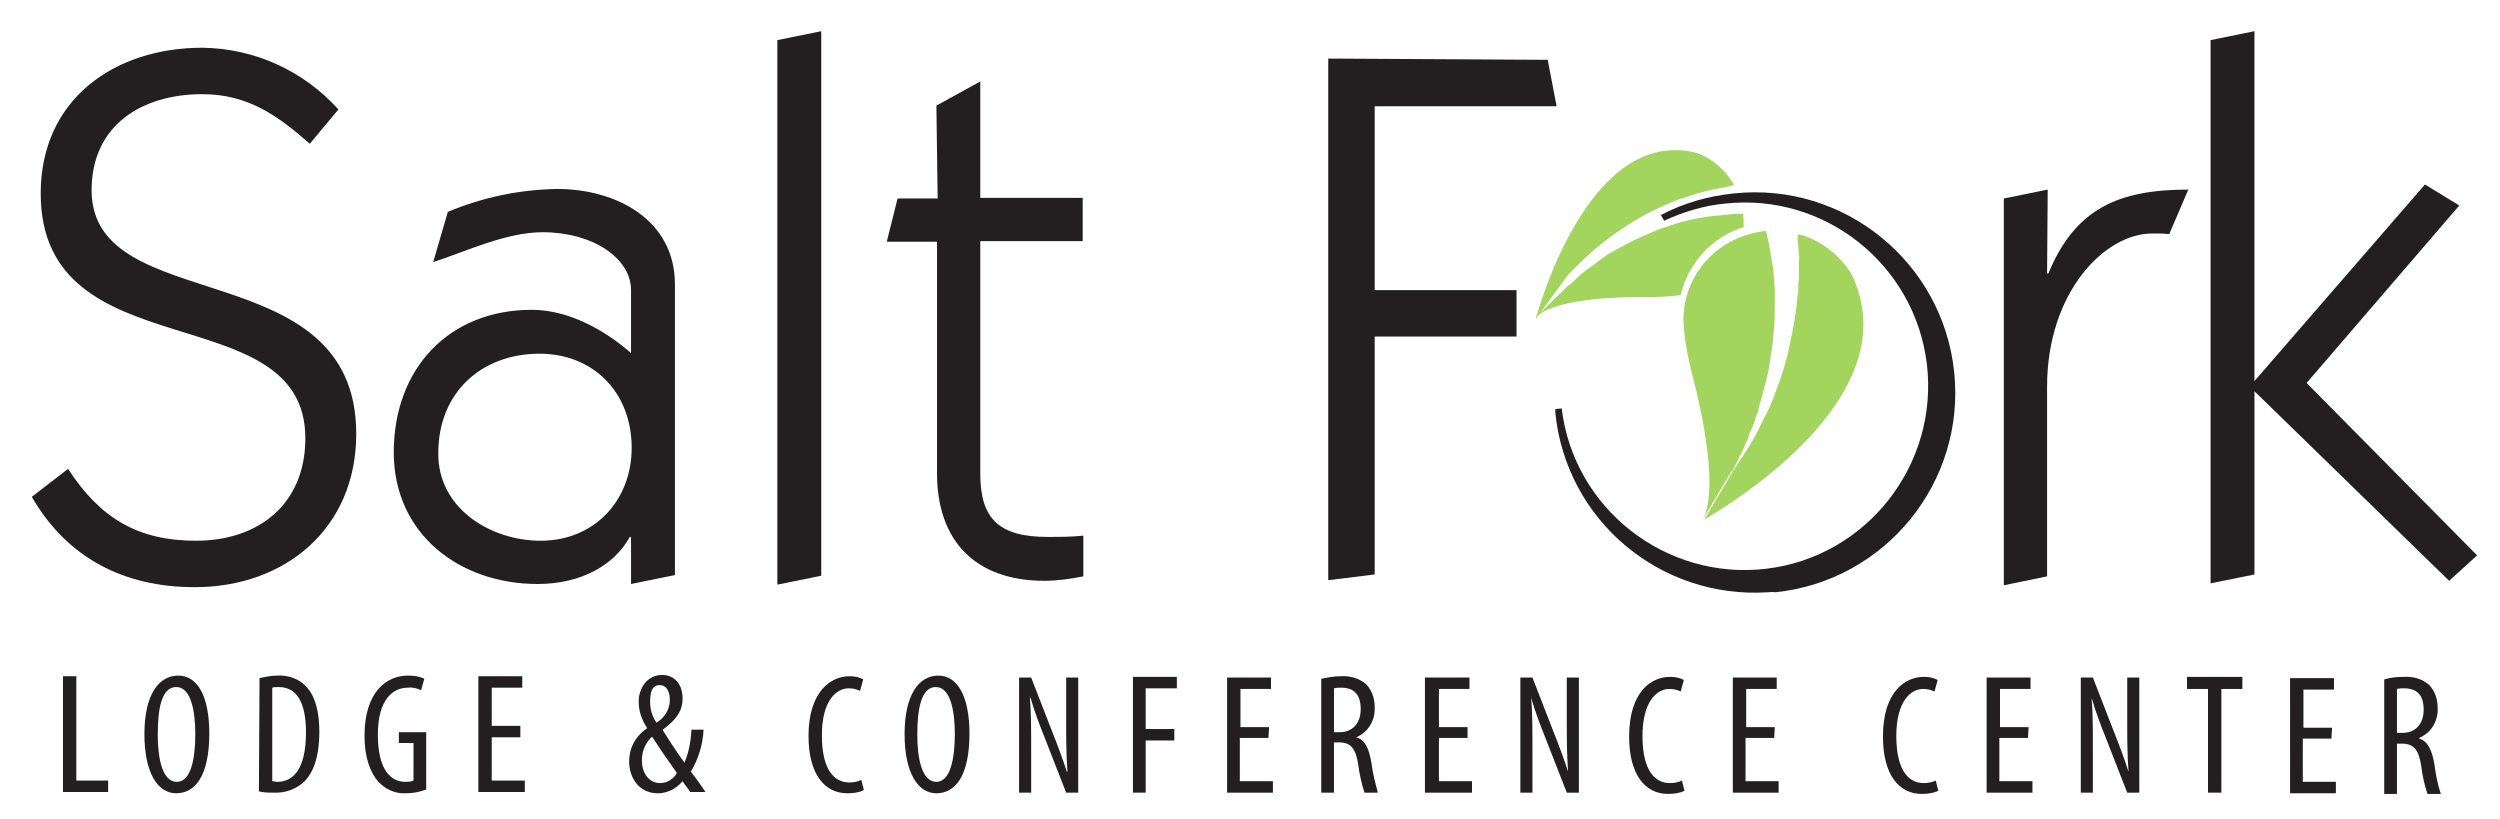 <?xml version="1.0" encoding="UTF-8"?>
<!-- Generator: Adobe Illustrator 26.0.3, SVG Export Plug-In . SVG Version: 6.00 Build 0)  -->
<svg width="400px" height="131px" xmlns="http://www.w3.org/2000/svg" xmlns:xlink="http://www.w3.org/1999/xlink" id="Layer_1" x="0px" y="0px" viewBox="0 0 393 128.5" style="enable-background:new 0 0 393 128.5;" xml:space="preserve">
<style type="text/css">
	.st0{fill:#231F20;}
	.st1{fill:#A2D45E;}
</style>
<path class="st0" d="M9.9,106.2H12v16.4h5v1.8H9.9V106.2z"></path>
<path class="st0" d="M32.9,115.2c0,6.8-2.3,9.4-5.2,9.4s-5-3.2-5-9.3s2.2-9.2,5.3-9.2S32.9,109.4,32.9,115.2z M24.8,115.4  c0,3.7,0.7,7.4,3,7.4s2.9-3.9,2.9-7.5c0-3.4-0.6-7.4-3-7.4S24.8,111.6,24.8,115.4L24.8,115.4z"></path>
<path class="st0" d="M40.8,106.5c0.9-0.2,1.8-0.4,2.8-0.4c1.5-0.1,3.1,0.4,4.2,1.4c1.4,1.2,2.4,3.6,2.4,7.4c0,4.1-1,6.4-2.2,7.7  c-1.3,1.3-3.1,2-5,1.9c-0.8,0-1.5,0-2.3-0.2L40.8,106.5z M42.8,122.7c0.3,0,0.5,0.1,0.8,0.1c2.3,0,4.5-1.7,4.5-7.8  c0-4.6-1.4-7.1-4.3-7.1c-0.3,0-0.7,0-1,0.1V122.7z"></path>
<path class="st0" d="M67,124c-1,0.4-2.1,0.6-3.2,0.6c-1.6,0.1-3.2-0.6-4.3-1.8c-1.3-1.4-2.2-3.9-2.2-7.2c0-7.1,3.6-9.5,6.8-9.5  c0.9,0,1.8,0.1,2.6,0.5l-0.5,1.8c-0.6-0.3-1.4-0.5-2.1-0.4c-2.3,0-4.7,1.8-4.7,7.4s2.1,7.4,4.3,7.4c0.4,0,0.9,0,1.3-0.2v-5.9h-2.3  V115H67V124z"></path>
<path class="st0" d="M81.8,115.8h-4.5v6.8h5.2v1.8h-7.3v-18.2h6.9v1.8h-4.8v6h4.5L81.8,115.8z"></path>
<path class="st0" d="M108.5,124.4c-0.3-0.5-0.6-0.8-1.2-1.7c-1,1.2-2.4,1.9-3.9,1.9c-3,0-4.5-2.5-4.5-5c0-2.1,1-4,2.8-5.2v-0.1  c-0.8-1.2-1.3-2.6-1.3-4.1c0-2.2,1.4-4.2,3.7-4.2c1.7,0,3.2,1.2,3.2,3.7c0,1.8-0.8,3.2-3.1,4.9v0.1c0.7,1.1,2,3.2,3.4,5.1  c0.7-1.7,1-3.4,1.1-5.2h1.9c-0.1,2.3-0.8,4.6-2,6.6c0.4,0.5,1.1,1.4,2.3,3.2H108.5z M106.4,121.4c-1.5-2.1-2.8-4-3.9-5.7  c-1,0.9-1.6,2.3-1.6,3.7c0,1.9,1,3.6,2.9,3.6C104.8,123,105.9,122.4,106.4,121.4L106.4,121.4z M102.2,110.2c0,1.2,0.3,2.3,1,3.3  c1.3-0.8,2.1-2.1,2.1-3.6c0-1.1-0.4-2.3-1.6-2.3S102.2,108.7,102.2,110.2L102.2,110.2z"></path>
<path class="st0" d="M135.8,124.1c-0.8,0.4-1.7,0.5-2.6,0.5c-3.5,0-6.1-2.9-6.1-9c0-7.1,3.6-9.4,6.4-9.4c0.8,0,1.5,0.1,2.2,0.5  l-0.5,1.8c-0.6-0.3-1.2-0.4-1.8-0.4c-1.9,0-4.2,1.9-4.2,7.4s2,7.4,4.3,7.4c0.6,0,1.3-0.1,1.9-0.4L135.8,124.1z"></path>
<path class="st0" d="M152.4,115.2c0,6.8-2.3,9.4-5.2,9.4s-5-3.2-5-9.3s2.2-9.2,5.3-9.2S152.4,109.5,152.4,115.2z M144.2,115.4  c0,3.7,0.7,7.4,3,7.4s2.9-4,2.9-7.5c0-3.4-0.6-7.4-3-7.4S144.2,111.7,144.2,115.4L144.2,115.4z"></path>
<path class="st0" d="M160.2,124.5v-18.1h1.9l3.3,8.5c0.8,2,1.7,4.4,2.3,6.3h0.1c-0.2-2.9-0.2-5.2-0.2-8.3v-6.5h1.9v18.1h-1.9  l-3.4-8.7c-0.8-2-1.6-4.1-2.2-6.2h-0.1c0.2,2.4,0.2,4.7,0.2,8.6v6.3L160.2,124.5z"></path>
<path class="st0" d="M178.1,106.3h6.9v1.8h-4.9v6.4h4.5v1.8h-4.5v8.2h-2V106.3z"></path>
<path class="st0" d="M199.4,115.9h-4.5v6.8h5.2v1.8h-7.2v-18.1h6.9v1.8H195v6h4.5L199.4,115.9z"></path>
<path class="st0" d="M207.7,106.6c1-0.2,2-0.4,3-0.4c1.5-0.1,3,0.3,4.1,1.3c0.9,1,1.3,2.2,1.3,3.6c0.1,2-1,3.9-2.9,4.7l0,0  c1.4,0.4,2,1.7,2.4,4.1c0.2,1.6,0.6,3.1,1,4.6h-2.1c-0.5-1.5-0.8-3-1-4.5c-0.4-2.5-1.2-3.4-3-3.4h-0.8v7.9h-2V106.6z M209.7,115h0.9  c2,0,3.3-1.4,3.3-3.6s-0.9-3.4-3.1-3.4c-0.4,0-0.7,0-1.1,0.1L209.7,115z"></path>
<path class="st0" d="M230.7,115.9h-4.5v6.8h5.2v1.8H224v-18.1h7v1.8h-4.8v6h4.5V115.9z"></path>
<path class="st0" d="M239,124.5v-18.1h1.9l3.3,8.5c0.8,2,1.7,4.4,2.3,6.3l0,0c-0.2-2.9-0.2-5.2-0.2-8.3v-6.5h1.9v18.1h-1.9l-3.4-8.7  c-0.8-2-1.6-4.1-2.2-6.2l0,0c0.2,2.4,0.2,4.7,0.2,8.6v6.3L239,124.5L239,124.5z"></path>
<path class="st0" d="M264.8,124.2c-0.8,0.4-1.7,0.5-2.6,0.5c-3.5,0-6.1-2.9-6.1-9c0-7.2,3.6-9.4,6.4-9.4c0.8,0,1.5,0.1,2.2,0.5  l-0.5,1.8c-0.6-0.3-1.2-0.4-1.8-0.4c-1.9,0-4.2,1.9-4.2,7.4s2,7.4,4.3,7.4c0.6,0,1.3-0.1,1.9-0.4L264.8,124.2z"></path>
<path class="st0" d="M278.9,115.9h-4.5v6.8h5.2v1.8h-7.2v-18.1h6.9v1.8h-4.8v6h4.5L278.9,115.9z"></path>
<path class="st0" d="M304.7,124.2c-0.8,0.4-1.7,0.5-2.6,0.5c-3.5,0-6.1-2.9-6.1-9c0-7.2,3.6-9.4,6.4-9.4c0.8,0,1.5,0.1,2.2,0.5  l-0.5,1.8c-0.6-0.3-1.2-0.4-1.8-0.4c-1.9,0-4.2,1.9-4.2,7.4s2,7.4,4.3,7.4c0.6,0,1.3-0.1,1.9-0.4L304.7,124.2z"></path>
<path class="st0" d="M318.8,115.9h-4.5v6.8h5.2v1.8h-7.2v-18.1h6.9v1.8h-4.8v6h4.5L318.8,115.9z"></path>
<path class="st0" d="M327.1,124.5v-18.1h1.9l3.3,8.5c0.8,2,1.7,4.4,2.3,6.3l0,0c-0.2-2.9-0.2-5.2-0.2-8.3v-6.5h1.9v18.1h-1.9  l-3.4-8.7c-0.8-2-1.6-4.1-2.2-6.2l0,0c0.2,2.4,0.2,4.7,0.2,8.6v6.3L327.1,124.5L327.1,124.5z"></path>
<path class="st0" d="M347.1,108.2h-3.3v-1.9h8.7v1.9h-3.3v16.3h-2.1L347.1,108.2z"></path>
<path class="st0" d="M366.5,116H362v6.8h5.2v1.8H360v-18.1h6.9v1.8h-4.8v6h4.5L366.5,116z"></path>
<path class="st0" d="M374.8,106.7c1-0.3,2-0.4,3-0.4c1.5-0.1,3,0.3,4.1,1.3c0.9,1,1.3,2.2,1.3,3.6c0.1,2-1,3.9-2.9,4.7v0.1  c1.3,0.4,2,1.7,2.4,4.1c0.2,1.6,0.5,3.1,1,4.6h-2.1c-0.5-1.5-0.8-2.9-1-4.5c-0.4-2.5-1.2-3.4-3-3.4h-0.8v7.9h-2V106.7z M376.8,115.1  h0.9c2,0,3.3-1.4,3.3-3.6s-0.9-3.4-3.1-3.4c-0.4,0-0.7,0-1.1,0.1L376.8,115.1z"></path>
<path class="st0" d="M277.9,93c-16.9,1.1-31.7-11.3-33.4-28.2v-0.6l1-0.1c1.9,15.8,16.4,27.1,32.2,25.2s27.1-16.4,25.2-32.2  c-1.9-15.6-16-26.9-31.7-25.2c-3.3,0.3-6.6,1.3-9.6,2.7l-0.5-0.9c3.6-1.9,7.5-3,11.5-3.4l0,0c17.3-1.8,32.8,10.8,34.6,28.1  c1.8,17.3-10.8,32.8-28.1,34.6l0,0C278.7,92.9,278.3,93,277.9,93z"></path>
<path class="st0" d="M10.7,73.6c5,7.7,10.9,11.3,20.1,11.3c9.9,0,17.2-5.8,17.2-16.1C48,46.1,6.4,58.5,6.4,30.3  C6.4,15.5,18,7.4,31.8,7.4C40,7.5,47.7,11,53.2,17.1l-4.5,5.4c-5.1-4.5-9.8-7.8-16.9-7.8c-9.4,0-17.4,4.8-17.4,15.1  C14.4,50,56,39.4,56,68.1c0,14.8-11.1,24.1-25.4,24.1c-11,0-20-4.5-25.6-14.2L10.7,73.6z"></path>
<path class="st0" d="M70.4,33.2c5.5-2.3,11.3-3.5,17.2-3.6c9.2,0,18.5,4.8,18.5,15v45.7l-6.9,1.4v-7.4H99c-2.4,4.4-7.6,7.4-14.5,7.4  c-12.2,0-22.6-7.8-22.6-20.7c0-13.1,8.6-22.4,21.7-22.4c5.9,0,11.6,3.3,15.6,6.8v-9.9c0-5-6-9.1-13.9-9.1c-5.7,0-12,3-17.2,4.7  L70.4,33.2z M85,84.9c8.4,0,14.3-6.3,14.3-14.6c0-8.7-6-14.8-14.5-14.8c-9.1,0-15.9,6.1-15.9,15.6C68.8,79.8,77.1,84.9,85,84.9z"></path>
<path class="st0" d="M129.1,90.4l-6.9,1.4V6.2l6.9-1.4V90.4z"></path>
<path class="st0" d="M147.2,16.5l6.9-3.8V31h16.1v6.8h-16.1v36.6c0,7.2,3.1,9.9,10.6,9.9c1.9,0,3.7,0,5.6-0.2v6.4  c-2,0.4-4.1,0.7-6.1,0.7c-10.9,0-16.9-6.3-16.9-16.9V37.9h-7.9l1.7-6.8h6.3L147.2,16.5z"></path>
<path class="st0" d="M243.3,9.3l1.4,7.3h-28.6v28.9h22.3v7.3h-22.3v37.4l-7.3,0.9v-82L243.3,9.3z"></path>
<path class="st0" d="M321.8,42.9h0.2c4.2-10.2,11-13.2,22-13.2l-3,7c-0.9-0.1-1.8-0.1-2.7-0.1c-7.4,0-16.5,9.2-16.5,24.1v29.8  l-6.8,1.4V31.1l6.9-1.4L321.8,42.9z"></path>
<path class="st0" d="M381.2,28.9l5.4,3.3l-24,27.9l26.8,27.1l-4.4,4l-30.6-29.8v28.8l-6.9,1.4V6.2l6.9-1.4v55L381.2,28.9z"></path>
<path class="st1" d="M274.1,35.6c0-0.7,0-1.4-0.1-2.1h-0.7h-0.7l-0.8,0.1l-0.9,0.1l-1,0.1c-0.4,0-0.7,0.1-1.1,0.1l-1.2,0.2l-0.6,0.1  l-0.6,0.1l-1.3,0.3c-0.9,0.2-1.8,0.5-2.7,0.8s-1.8,0.6-2.7,1s-1.8,0.8-2.7,1.2s-1.7,0.9-2.5,1.3l-1.2,0.7l-0.6,0.3l-0.5,0.4l-1,0.7  l-0.9,0.7c-0.3,0.2-0.6,0.4-0.9,0.6l-0.7,0.6l-0.6,0.5l-0.5,0.5l-1,0.9l0.1-0.2l-4.6,4.5l4.4-6l0.8-0.8c0.1-0.2,0.3-0.3,0.5-0.5  l0.6-0.6l0.7-0.7l0.8-0.7c0.3-0.3,0.6-0.5,0.9-0.8l1-0.8l0.5-0.4l0.5-0.4l1.1-0.8c0.8-0.5,1.6-1.1,2.4-1.6s1.7-1,2.6-1.5  s1.8-0.9,2.7-1.3s1.8-0.8,2.7-1.1l1.3-0.4l0.6-0.2l0.6-0.2L268,30c0.4-0.1,0.8-0.2,1.2-0.3l1.1-0.2l1-0.2l0.9-0.2l0.4-0.1l-0.1-0.2  l-0.2-0.3c-1.3-2.1-3.3-3.8-5.7-4.6c-16.8-4.1-24.7,24.4-25.2,26.2l0.4-0.6c0.7-0.7,4.1-3,17.3-2.9c1.7,0,3.4-0.1,5.1-0.3  C265.4,41.2,269.2,37.1,274.1,35.6z"></path>
<path class="st1" d="M290.9,42.7c-1.8-2.7-4.4-4.8-7.5-5.8l-0.5-0.1l-0.3-0.1c0,0.2,0,0.4,0,0.6c0,0.4,0,0.8,0.1,1.2  c0,0.4,0,0.8,0.1,1.3s0,0.9,0,1.4s0,1,0,1.6s0,1.1-0.1,1.7c0,0.3,0,0.6,0,0.9s0,0.6-0.1,0.9c-0.1,0.6-0.1,1.2-0.2,1.8  c-0.2,1.2-0.3,2.5-0.6,3.8s-0.5,2.6-0.8,3.8s-0.7,2.5-1.1,3.7s-0.9,2.4-1.3,3.5c-0.2,0.6-0.5,1.1-0.7,1.6l-0.4,0.8l-0.4,0.8  l-0.7,1.4c-0.2,0.5-0.5,0.9-0.7,1.3s-0.5,0.8-0.7,1.2l-0.7,1.1l-0.6,0.9l-0.5,0.8l-0.8,1.2l-4.5,7.6C270.1,80.2,301,62.6,290.9,42.7  z"></path>
<path class="st1" d="M272.2,74.2c0,0,0.3-0.6,0.8-1.6c0.1-0.2,0.3-0.5,0.4-0.8s0.3-0.6,0.5-1s0.3-0.7,0.5-1.1s0.4-0.8,0.5-1.3  s0.4-0.9,0.6-1.4s0.4-1,0.5-1.5c0.1-0.3,0.2-0.5,0.3-0.8s0.2-0.5,0.2-0.8c0.2-0.6,0.3-1.1,0.5-1.7c0.3-1.2,0.6-2.3,0.9-3.6  s0.4-2.5,0.6-3.7s0.3-2.5,0.4-3.7s0.1-2.4,0.1-3.6c0-0.6,0-1.2,0-1.7v-0.8l-0.1-0.8c0-0.5-0.1-1-0.1-1.5s-0.1-1-0.2-1.4  s-0.1-0.9-0.2-1.3s-0.1-0.8-0.2-1.2s-0.1-0.7-0.2-1s-0.1-0.6-0.2-0.9s-0.1-0.6-0.2-0.8c-1,0.1-1.9,0.3-2.9,0.6  c-6.4,1.9-10.6,8-10,14.6c0.2,2.5,0.7,4.9,1.3,7.3c5,19.3,1.6,22.9,1.6,22.9l0.1-0.1c1.2-1.9,3-5.1,4.5-7.5  C272.4,74,272.3,74.1,272.2,74.2z"></path>
</svg>
